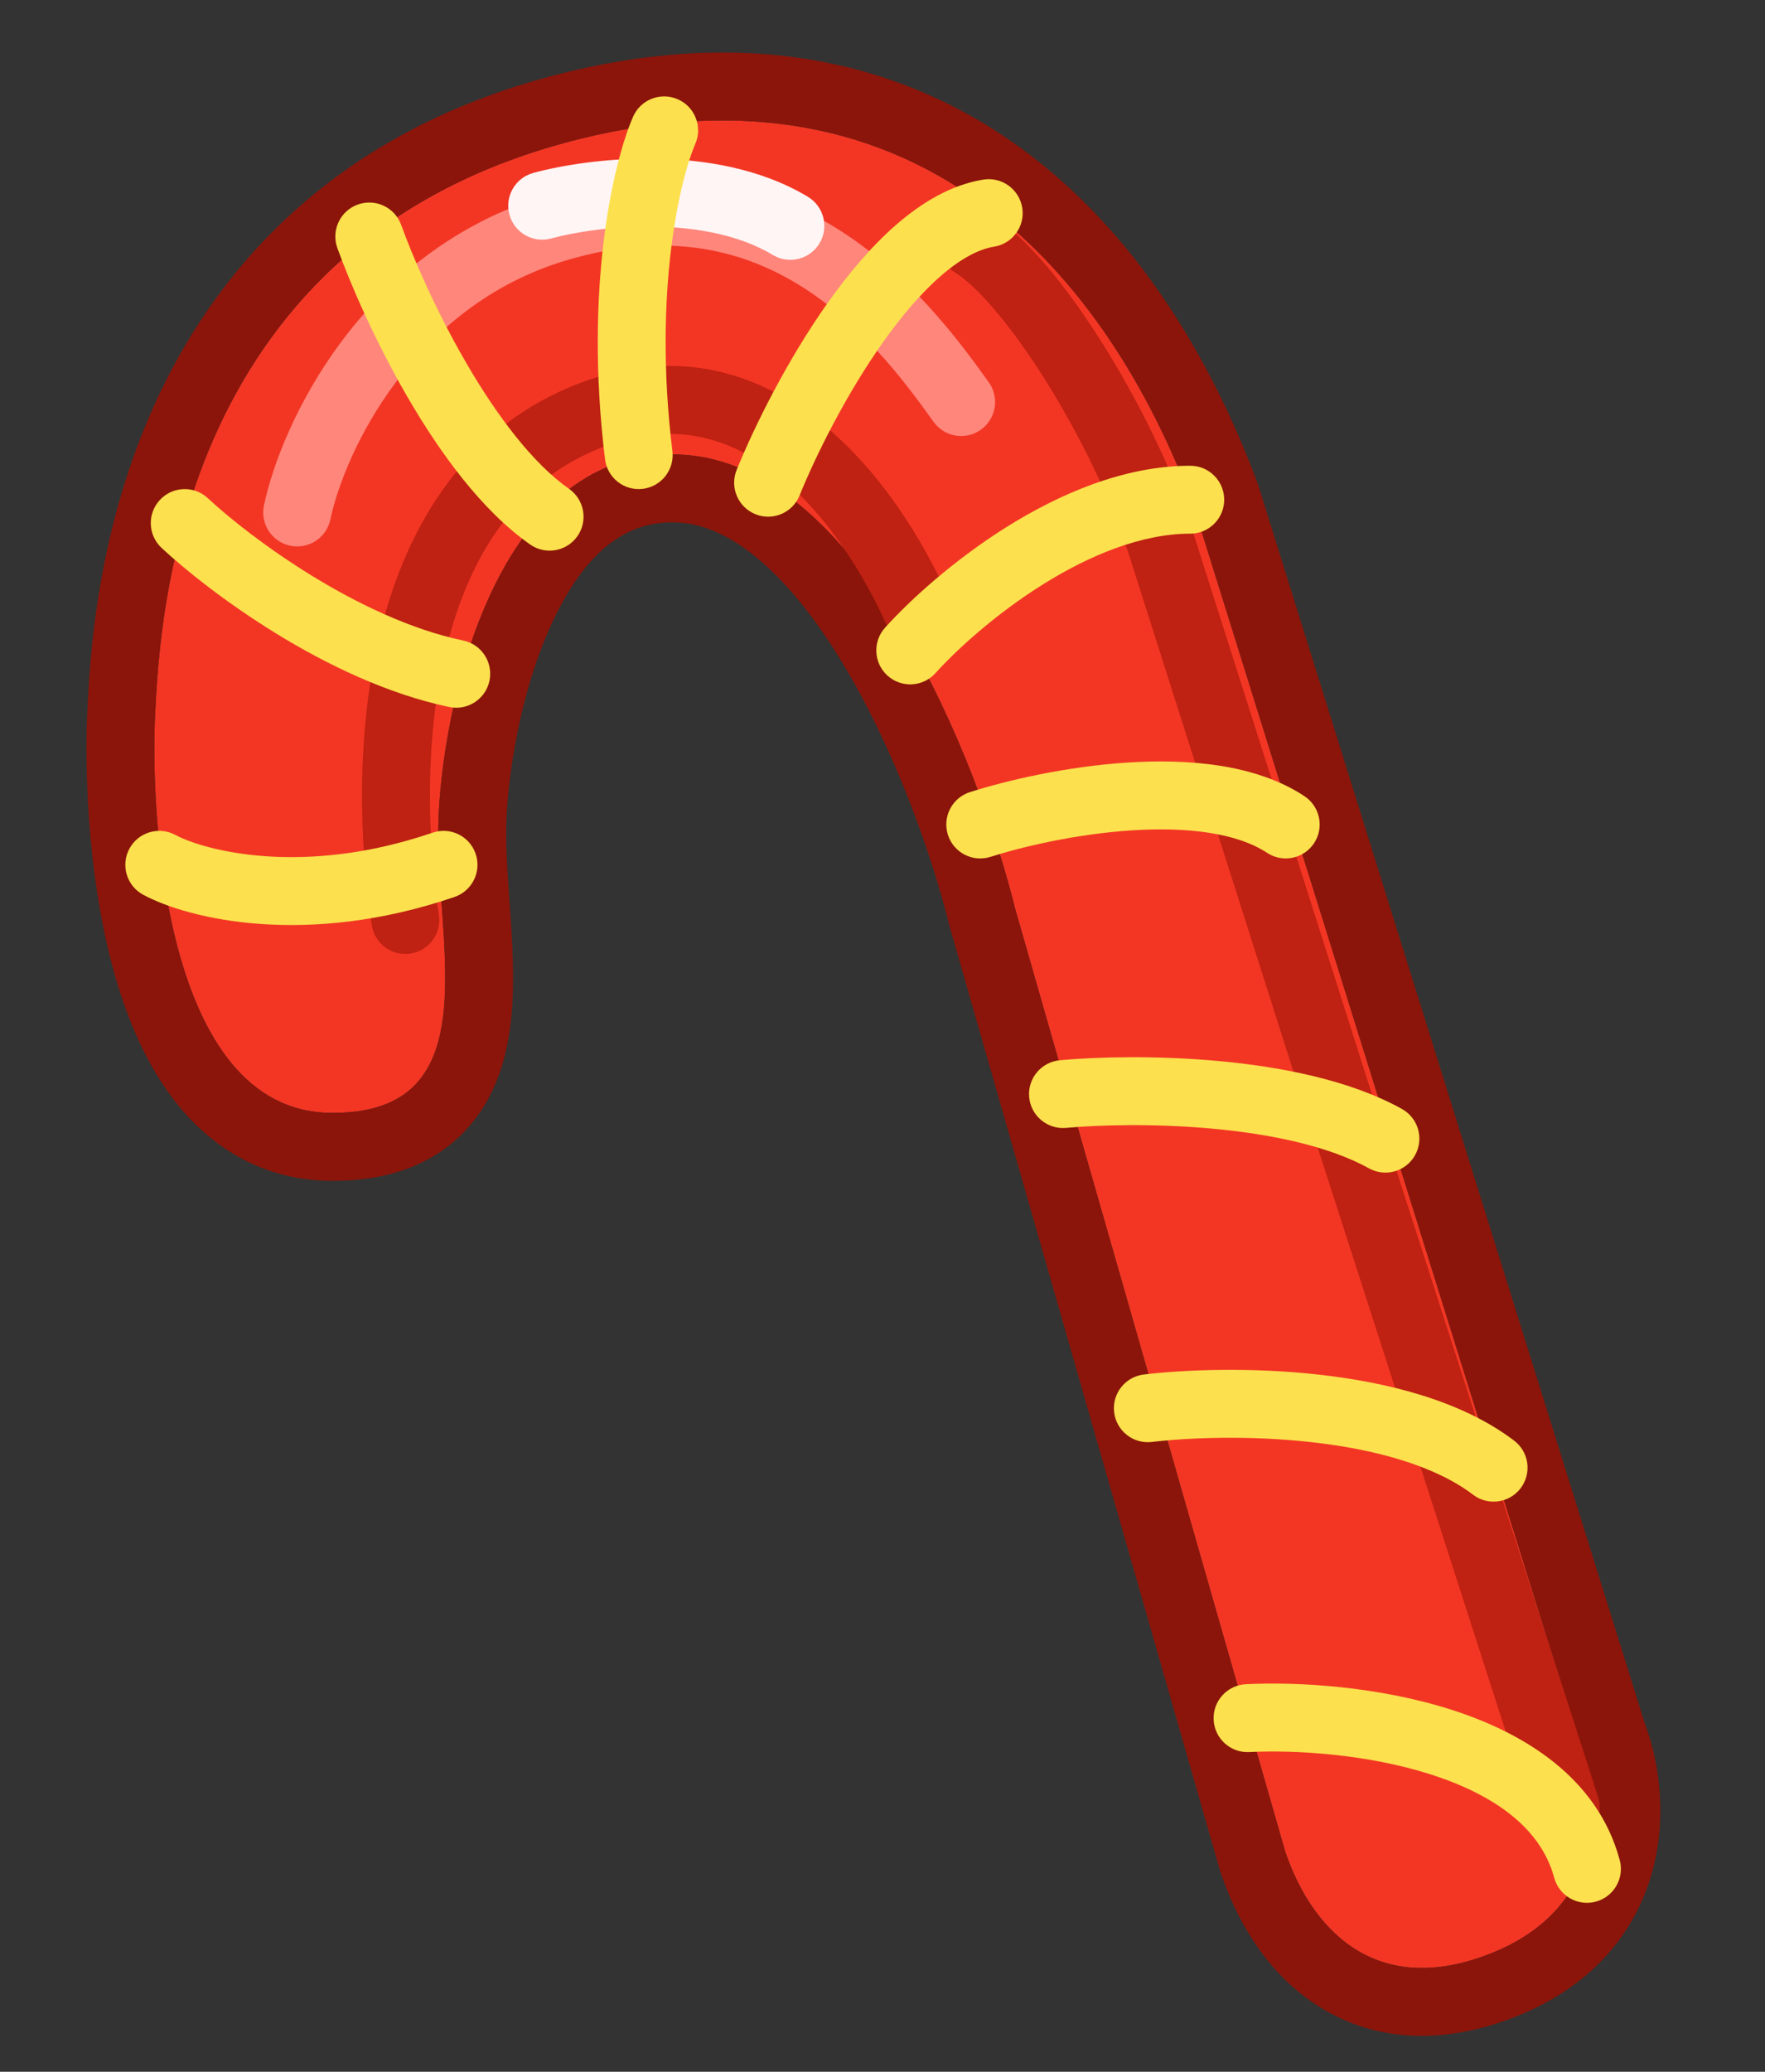 <?xml version="1.0" encoding="UTF-8"?> <svg xmlns="http://www.w3.org/2000/svg" width="52" height="61" viewBox="0 0 52 61" fill="none"><rect x="0" y="0" width="52" height="61" fill="#333333" stroke="none"/><path d="M20.075 13.386C14.795 13.12 13.109 20.319 12.925 23.952C12.742 27.585 14.564 32.803 9.756 32.767C4.759 32.73 4.432 23.766 4.571 21.014C4.717 18.115 5.278 7.002 17.101 4.086C27.14 1.61 32.63 8.088 35.176 14.928L46.57 51.404C47.145 52.863 47.421 56.129 43.926 57.514C40.431 58.898 38.58 56.679 37.852 54.476L29.909 26.76C28.831 22.413 25.355 13.652 20.075 13.386Z" fill="#F33624"></path><path fill-rule="evenodd" clip-rule="evenodd" d="M27.977 27.276L35.94 55.065L35.953 55.103C36.395 56.441 37.244 58.011 38.746 59.007C40.364 60.08 42.404 60.268 44.663 59.373C47.017 58.44 48.263 56.762 48.713 54.976C49.123 53.352 48.849 51.775 48.459 50.745L37.069 14.281L37.051 14.23C35.699 10.6 33.504 6.88 30.133 4.402C26.681 1.865 22.183 0.773 16.622 2.144C10.043 3.767 6.5 7.737 4.645 11.71C2.843 15.57 2.65 19.391 2.575 20.885L2.574 20.913C2.499 22.4 2.542 25.557 3.305 28.423C3.685 29.852 4.285 31.372 5.274 32.573C6.312 33.834 7.797 34.753 9.741 34.767C11.307 34.779 12.707 34.355 13.712 33.285C14.663 32.273 14.964 30.986 15.066 29.926C15.168 28.858 15.092 27.703 15.024 26.727C15.02 26.669 15.016 26.611 15.012 26.554C14.944 25.583 14.887 24.77 14.923 24.053C15.006 22.41 15.436 19.995 16.38 18.098C17.325 16.197 18.49 15.309 19.974 15.384C21.526 15.462 23.234 16.88 24.854 19.573C26.388 22.125 27.462 25.203 27.968 27.241L27.977 27.276ZM46.57 51.404L35.176 14.928C32.63 8.088 27.14 1.61 17.101 4.086C5.278 7.002 4.717 18.115 4.571 21.014C4.432 23.766 4.759 32.73 9.756 32.767C13.448 32.794 13.231 29.725 13.014 26.654C12.948 25.725 12.883 24.796 12.925 23.952C13.109 20.319 14.795 13.12 20.075 13.386C25.355 13.652 28.831 22.413 29.909 26.759L37.852 54.476C38.58 56.679 40.431 58.898 43.926 57.514C47.421 56.129 47.145 52.863 46.57 51.404Z" fill="#8B150A"></path><path fill-rule="evenodd" clip-rule="evenodd" d="M24.634 6.714C26.751 8.028 28.197 9.944 29.132 11.258C29.452 11.708 29.347 12.332 28.897 12.653C28.447 12.973 27.823 12.868 27.503 12.418C26.584 11.128 25.332 9.501 23.579 8.413C21.874 7.354 19.648 6.777 16.667 7.671C12.155 9.025 10.151 13.32 9.733 15.295C9.619 15.836 9.088 16.181 8.548 16.067C8.007 15.952 7.662 15.422 7.776 14.881C8.275 12.524 10.605 7.402 16.092 5.755C19.654 4.687 22.47 5.37 24.634 6.714Z" fill="#FF867B"></path><path fill-rule="evenodd" clip-rule="evenodd" d="M19.267 6.671C18.016 6.653 16.876 6.847 16.237 7.022C15.704 7.167 15.155 6.853 15.009 6.321C14.863 5.788 15.177 5.238 15.71 5.092C16.519 4.871 17.847 4.65 19.297 4.671C20.736 4.692 22.402 4.954 23.8 5.793C24.274 6.077 24.428 6.692 24.143 7.165C23.859 7.639 23.245 7.792 22.771 7.508C21.795 6.922 20.528 6.689 19.267 6.671Z" fill="#FFF5F4"></path><path fill-rule="evenodd" clip-rule="evenodd" d="M24.66 12.852C26.457 14.493 27.624 16.74 28.185 18.158C28.388 18.672 28.136 19.253 27.622 19.456C27.109 19.659 26.528 19.407 26.325 18.893C25.823 17.624 24.797 15.686 23.311 14.329C21.867 13.009 20.066 12.288 17.797 13.148C15.245 14.115 13.846 16.325 13.17 19.005C12.492 21.693 12.589 24.706 12.931 26.937C13.014 27.483 12.639 27.993 12.094 28.077C11.548 28.16 11.037 27.785 10.954 27.239C10.587 24.846 10.466 21.546 11.23 18.515C11.997 15.476 13.701 12.561 17.088 11.278C20.247 10.081 22.821 11.172 24.66 12.852Z" fill="#BF2112"></path><path fill-rule="evenodd" clip-rule="evenodd" d="M27.772 6.636C28.056 6.163 28.671 6.009 29.144 6.293C29.72 6.638 30.299 7.201 30.841 7.84C31.395 8.491 31.958 9.279 32.492 10.13C33.558 11.827 34.55 13.842 35.143 15.652L35.145 15.66L35.145 15.66L40.519 32.532L40.52 32.535L47.082 52.907C47.251 53.432 46.962 53.996 46.436 54.165C45.911 54.334 45.347 54.045 45.178 53.52L38.615 33.145L38.614 33.142L33.241 16.27C32.708 14.644 31.794 12.779 30.799 11.193C30.302 10.402 29.794 9.697 29.317 9.135C28.828 8.559 28.415 8.188 28.115 8.008C27.642 7.724 27.488 7.11 27.772 6.636Z" fill="#BF2112"></path><path fill-rule="evenodd" clip-rule="evenodd" d="M14.014 25.14C14.192 25.663 13.913 26.231 13.39 26.41C9.044 27.894 5.562 27.067 4.218 26.344C3.732 26.082 3.55 25.475 3.812 24.989C4.074 24.503 4.68 24.321 5.166 24.583C5.99 25.026 8.891 25.833 12.744 24.517C13.267 24.338 13.835 24.617 14.014 25.14Z" fill="#FCE04E"></path><path fill-rule="evenodd" clip-rule="evenodd" d="M4.712 14.718C5.089 14.314 5.721 14.293 6.125 14.67C7.344 15.809 10.561 18.214 13.647 18.859C14.187 18.972 14.534 19.502 14.421 20.043C14.308 20.583 13.778 20.93 13.238 20.817C9.624 20.062 6.082 17.367 4.759 16.131C4.356 15.754 4.335 15.121 4.712 14.718Z" fill="#FCE04E"></path><path fill-rule="evenodd" clip-rule="evenodd" d="M10.54 6.023C11.06 5.835 11.633 6.104 11.82 6.624C12.167 7.584 12.845 9.153 13.737 10.687C14.642 12.246 15.699 13.647 16.766 14.394C17.218 14.711 17.328 15.334 17.012 15.787C16.695 16.239 16.071 16.349 15.619 16.032C14.185 15.029 12.951 13.316 12.007 11.692C11.05 10.044 10.322 8.363 9.939 7.303C9.752 6.783 10.021 6.21 10.54 6.023Z" fill="#FCE04E"></path><path fill-rule="evenodd" clip-rule="evenodd" d="M19.967 2.922C20.473 3.142 20.705 3.732 20.484 4.238C20.067 5.192 19.227 8.524 19.81 13.279C19.877 13.827 19.487 14.326 18.939 14.393C18.39 14.46 17.892 14.07 17.825 13.522C17.207 8.478 18.067 4.776 18.651 3.438C18.872 2.932 19.461 2.701 19.967 2.922Z" fill="#FCE04E"></path><path fill-rule="evenodd" clip-rule="evenodd" d="M30.117 6.117C30.205 6.662 29.834 7.175 29.288 7.263C28.843 7.335 28.317 7.606 27.728 8.116C27.146 8.619 26.568 9.298 26.02 10.07C24.925 11.614 24.034 13.414 23.556 14.59C23.348 15.101 22.765 15.348 22.253 15.139C21.741 14.931 21.495 14.348 21.703 13.836C22.225 12.554 23.185 10.61 24.389 8.913C24.992 8.063 25.675 7.247 26.419 6.604C27.155 5.967 28.016 5.442 28.971 5.288C29.516 5.201 30.029 5.572 30.117 6.117Z" fill="#FCE04E"></path><path fill-rule="evenodd" clip-rule="evenodd" d="M30.699 17.224C29.313 18.095 28.17 19.143 27.56 19.82C27.19 20.23 26.558 20.263 26.148 19.893C25.738 19.524 25.705 18.891 26.075 18.481C26.797 17.679 28.08 16.508 29.635 15.53C31.177 14.561 33.097 13.713 35.067 13.713C35.62 13.713 36.067 14.161 36.067 14.713C36.067 15.265 35.62 15.713 35.067 15.713C33.638 15.713 32.099 16.344 30.699 17.224Z" fill="#FCE04E"></path><path fill-rule="evenodd" clip-rule="evenodd" d="M33.322 24.45C31.713 24.557 30.131 24.925 29.184 25.228C28.658 25.396 28.095 25.106 27.927 24.58C27.759 24.054 28.049 23.491 28.575 23.323C29.649 22.98 31.392 22.573 33.19 22.454C34.942 22.338 36.969 22.477 38.43 23.441C38.891 23.745 39.019 24.365 38.715 24.826C38.41 25.287 37.79 25.414 37.329 25.11C36.44 24.524 34.978 24.34 33.322 24.45Z" fill="#FCE04E"></path><path fill-rule="evenodd" clip-rule="evenodd" d="M35.729 33.232C34.012 33.074 32.374 33.12 31.409 33.209C30.859 33.259 30.372 32.855 30.321 32.304C30.271 31.755 30.676 31.268 31.226 31.217C32.302 31.118 34.064 31.071 35.912 31.241C37.737 31.409 39.769 31.799 41.303 32.651C41.786 32.92 41.96 33.528 41.691 34.011C41.423 34.494 40.814 34.668 40.332 34.4C39.166 33.752 37.468 33.392 35.729 33.232Z" fill="#FCE04E"></path><path fill-rule="evenodd" clip-rule="evenodd" d="M38.639 42.462C36.798 42.256 35.004 42.329 33.936 42.456C33.387 42.522 32.89 42.13 32.824 41.582C32.759 41.033 33.15 40.536 33.699 40.47C34.901 40.327 36.851 40.249 38.861 40.474C40.842 40.695 43.041 41.226 44.609 42.417C45.049 42.751 45.135 43.378 44.801 43.818C44.467 44.258 43.84 44.344 43.4 44.01C42.268 43.15 40.509 42.67 38.639 42.462Z" fill="#FCE04E"></path><path fill-rule="evenodd" clip-rule="evenodd" d="M42.143 52.242C40.28 51.648 38.168 51.518 36.805 51.587C36.253 51.615 35.784 51.19 35.756 50.638C35.728 50.087 36.153 49.617 36.704 49.589C38.237 49.512 40.6 49.651 42.751 50.337C44.868 51.012 47.061 52.318 47.72 54.766C47.864 55.299 47.548 55.848 47.015 55.991C46.481 56.135 45.933 55.819 45.789 55.286C45.398 53.834 44.039 52.847 42.143 52.242Z" fill="#FCE04E"></path></svg> 